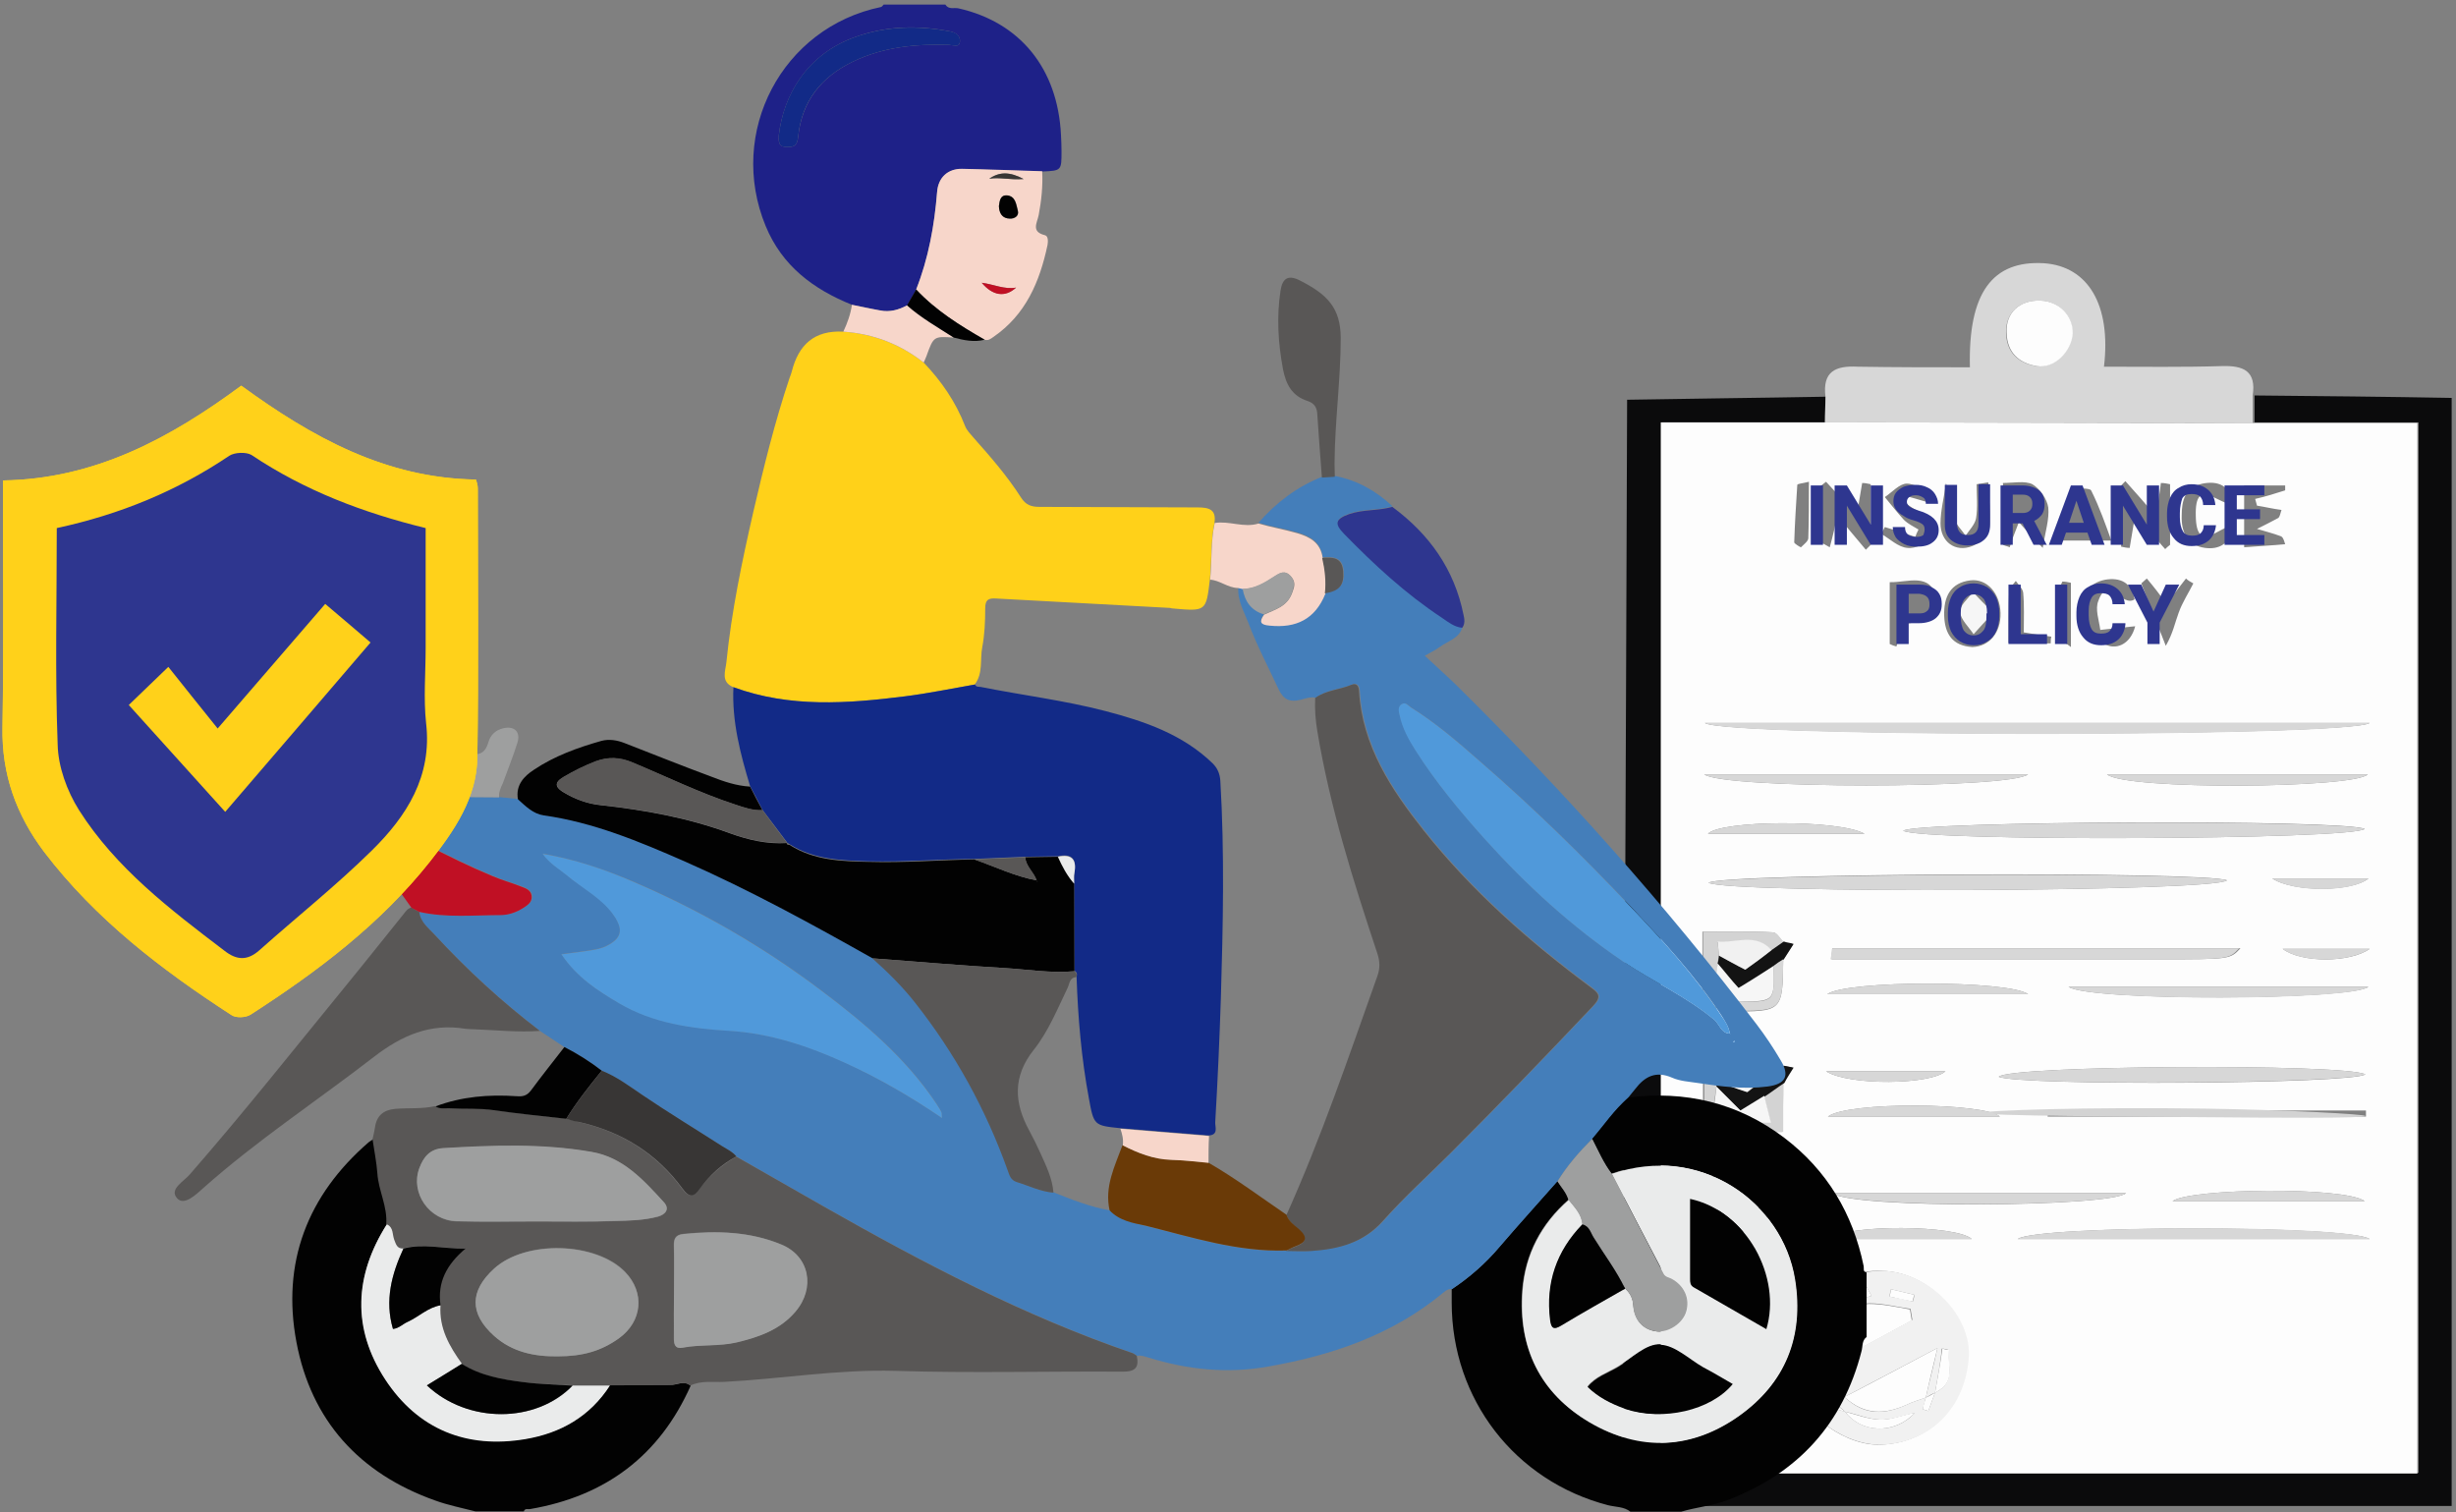 <svg width="320" height="197" viewBox="0 0 320 197" fill="none" xmlns="http://www.w3.org/2000/svg">
<rect x="0" y="0" width="320" height="197" fill="#808080" stroke="none"/>
<g clip-path="url(#clip0)">
<g clip-path="url(#clip1)">
<path d="M293.753 51.523V55.032H315.128V191.896H216.548V55.032H237.923C237.923 53.916 238.003 52.799 238.003 51.683C229.309 51.842 220.695 51.922 212.002 52.081C211.842 100.095 211.603 148.109 211.443 196.203C247.414 196.203 283.464 196.203 319.435 196.203C319.435 148.109 319.435 99.936 319.435 51.842C310.901 51.683 302.287 51.603 293.753 51.523Z" fill="#0B0B0C"/>
<path d="M237.763 55.033C237.763 53.916 237.843 52.799 237.843 51.683C237.444 48.413 239.119 47.615 242.07 47.775C246.856 47.854 251.801 47.854 256.666 47.854C256.426 38.124 259.617 33.897 266.316 34.296C272.059 34.694 275.09 39.719 274.133 47.775C279.237 47.775 284.421 47.854 289.526 47.695C292.317 47.615 293.992 48.333 293.513 51.523C293.513 52.72 293.513 53.836 293.513 55.112C275.01 55.033 256.347 55.033 237.763 55.033ZM265.838 39.161C263.126 39.081 261.292 40.756 261.371 43.388C261.451 45.94 262.967 47.296 265.279 47.695C267.592 48.014 269.826 45.781 269.985 43.468C270.145 41.155 268.231 39.241 265.838 39.161Z" fill="#D7D7D7"/>
<path d="M237.763 55.032C256.347 55.032 274.93 55.112 293.593 55.112C300.692 55.112 307.71 55.112 314.968 55.112C314.968 100.893 314.968 146.354 314.968 191.975C282.108 191.975 249.328 191.975 216.388 191.975C216.388 146.434 216.388 101.052 216.388 55.032C223.487 55.032 230.665 55.032 237.763 55.032ZM232.34 125.059C232.739 124.421 233.217 123.703 233.616 123.065C233.217 122.906 232.739 122.906 232.34 122.746C231.941 122.347 231.463 121.47 230.984 121.47C228.033 121.311 225.082 121.39 221.812 121.39C221.812 124.74 221.812 127.611 221.812 130.562C223.008 130.961 224.125 131.759 225.321 131.759C232.26 131.839 232.26 131.759 232.34 125.059ZM232.34 141.09C232.739 140.452 233.217 139.734 233.536 139.096C233.137 139.017 232.739 138.937 232.34 138.857C231.861 138.379 231.383 137.422 230.824 137.422C227.953 137.262 224.922 137.342 221.892 137.342C221.892 140.931 221.892 144.201 221.892 147.471C225.401 147.471 228.671 147.471 232.18 147.471C232.34 145.158 232.34 143.084 232.34 141.09ZM231.303 157.999C232.021 157.441 232.739 156.962 233.297 156.244C233.377 156.164 232.659 155.367 232.34 154.968C231.702 154.41 231.143 153.453 230.426 153.293C228.831 153.054 227.156 153.373 225.56 153.134C222.689 152.735 221.652 153.692 221.732 156.723C221.971 163.582 221.812 163.582 228.751 163.502C229.947 163.502 232.021 163.103 232.021 162.864C232.021 161.349 231.542 159.674 231.303 157.999ZM234.094 179.454C233.935 183.441 239.677 188.147 244.622 188.227C250.604 188.227 255.788 184.079 256.347 176.981C256.746 171.478 251.242 165.735 245.26 165.576C241.831 165.416 239.039 166.772 236.806 169.245C234.174 172.116 232.818 175.705 234.094 179.454ZM308.747 94.193C279.636 94.193 251.163 94.193 222.131 94.193C224.603 96.028 306.195 96.028 308.747 94.193ZM222.609 115.01C225.241 116.445 288.728 116.206 290.164 114.691C287.372 113.494 224.284 113.734 222.609 115.01ZM247.972 108.23C250.365 109.666 306.673 109.427 308.109 107.991C305.397 106.715 249.807 106.954 247.972 108.23ZM238.72 123.544C238.72 124.022 238.641 124.501 238.641 124.979C242.07 124.979 245.659 124.979 249.089 124.979C252.678 124.979 256.267 124.979 259.936 124.979C263.525 124.979 267.114 124.979 270.783 124.979C274.452 124.979 277.961 124.979 281.63 124.979C290.563 124.979 290.563 124.979 291.918 123.544C273.893 123.544 256.347 123.544 238.72 123.544ZM308.189 139.974C305.557 138.538 261.77 138.777 260.414 140.293C263.206 141.489 306.514 141.25 308.189 139.974ZM262.887 161.428C278.36 161.428 293.274 161.428 308.747 161.428C306.195 159.594 265.359 159.594 262.887 161.428ZM222.051 100.893C224.603 102.807 261.77 102.807 264.243 100.893C250.046 100.893 236.328 100.893 222.051 100.893ZM238.72 155.447C241.193 157.52 275.169 157.281 277.004 155.447C264.003 155.447 251.402 155.447 238.72 155.447ZM269.507 128.568C272.378 130.483 306.514 130.323 308.588 128.568C295.507 128.568 282.826 128.568 269.507 128.568ZM274.531 100.893C277.004 102.966 306.673 102.727 308.508 100.893C296.943 100.893 285.697 100.893 274.531 100.893ZM266.795 144.679C266.795 144.919 266.795 145.238 266.795 145.477C280.593 145.477 294.391 145.477 308.269 145.477C308.269 145.238 308.269 144.919 308.269 144.679C294.391 144.679 280.593 144.679 266.795 144.679ZM238.082 129.526C247.015 129.526 255.31 129.526 264.243 129.526C261.77 127.691 240.555 127.691 238.082 129.526ZM308.109 156.483C305.397 154.569 285.458 154.809 283.065 156.483C291.918 156.483 300.054 156.483 308.109 156.483ZM263.046 68.033C264.243 69.389 265.28 70.426 266.157 71.383C266.476 69.309 267.034 67.634 266.875 66.119C266.715 65.002 265.758 63.646 264.801 63.088C263.844 62.609 262.249 62.928 260.973 62.928C260.973 65.8 260.973 68.432 260.973 70.984C261.292 71.143 261.531 71.143 261.85 71.303C262.089 70.426 262.568 69.309 263.046 68.033ZM238.162 145.477C245.899 145.477 253.077 145.477 260.574 145.477C258.66 143.643 240.714 143.483 238.162 145.477ZM237.365 70.745C237.763 70.904 238.082 71.143 238.401 71.303C238.8 69.867 239.119 68.511 239.358 67.156C240.555 68.591 241.911 70.186 243.107 71.622C243.267 71.462 243.506 71.223 243.745 70.984C243.745 68.352 243.745 65.72 243.745 63.088C243.346 63.008 243.027 62.928 242.629 62.928C242.389 64.364 242.15 65.72 241.911 67.235C240.555 65.72 239.279 64.204 237.923 62.769C237.684 62.928 237.444 63.168 237.205 63.327C237.365 65.72 237.365 68.272 237.365 70.745ZM280.912 67.235C279.476 65.56 278.28 64.204 276.924 62.689C276.765 62.849 276.525 63.088 276.366 63.247C276.366 65.879 276.366 68.511 276.366 71.223C276.765 71.303 277.084 71.383 277.482 71.383C277.722 69.947 277.961 68.511 278.2 67.076C279.556 68.671 280.832 70.107 282.108 71.542C282.268 71.383 282.507 71.143 282.746 70.984C282.746 68.352 282.746 65.72 282.746 63.088C282.348 63.008 282.029 62.928 281.55 62.928C281.39 64.284 281.151 65.64 280.912 67.235ZM259.058 62.849C258.58 62.928 258.101 63.008 257.543 63.088C257.543 64.524 257.703 66.119 257.463 67.554C257.304 68.352 256.586 69.07 256.107 69.787C255.629 69.07 254.911 68.432 254.672 67.634C254.193 66.119 253.954 64.524 253.555 62.928C253.316 64.683 252.837 66.517 252.837 68.192C252.837 70.585 254.752 72.021 256.985 71.143C257.942 70.745 259.058 69.708 259.218 68.751C259.377 66.916 259.138 64.843 259.058 62.849ZM248.371 81.273C250.126 80.874 253.156 81.193 252.359 77.923C251.482 74.493 248.531 75.929 246.218 75.849C246.218 78.641 246.218 81.272 246.218 83.904C246.537 84.064 246.776 84.144 247.095 84.224C247.334 83.266 247.813 82.309 248.371 81.273ZM275.09 70.426C274.372 68.432 273.574 66.119 272.458 63.886C272.298 63.566 270.384 63.566 270.224 63.886C269.188 66.198 268.47 68.591 267.752 70.426C270.224 70.426 272.537 70.426 275.09 70.426ZM251.322 65.481C251.482 65.162 251.721 64.843 251.88 64.524C250.684 63.965 249.567 63.008 248.451 63.008C247.494 63.008 246.537 64.125 245.58 64.763C246.377 65.72 247.175 66.757 248.052 67.714C248.61 68.272 249.328 68.591 249.966 68.99C249.807 69.309 249.647 69.628 249.567 69.947C248.291 69.548 246.935 69.07 245.58 68.671C245.42 68.99 245.26 69.309 245.101 69.548C246.218 70.186 247.334 71.303 248.531 71.383C249.488 71.542 251.163 70.745 251.482 69.947C252.678 66.438 248.451 66.996 247.653 64.444C248.85 64.763 250.046 65.082 251.322 65.481ZM242.948 108.629C239.518 106.715 224.125 106.875 222.53 108.629C229.15 108.629 235.61 108.629 242.948 108.629ZM260.654 79.837C260.574 77.285 258.899 75.371 256.746 75.61C254.114 75.929 253.236 77.763 253.316 80.236C253.396 82.549 254.353 84.144 256.985 84.303C259.218 84.224 260.733 82.389 260.654 79.837ZM238.162 161.428C244.702 161.428 250.684 161.428 256.905 161.428C254.991 159.594 240.714 159.434 238.162 161.428ZM278.2 81.592C276.446 81.751 275.09 81.911 273.654 82.07C273.494 80.794 272.936 79.358 273.415 78.242C274.611 74.892 276.525 79.199 278.12 78.082C277.722 75.849 276.206 75.211 274.292 75.53C272.139 75.929 271.022 77.683 271.421 79.598C271.74 81.113 272.697 83.107 274.053 83.825C275.568 84.782 277.562 84.064 278.2 81.592ZM291.121 68.432C289.286 68.432 286.176 72.34 286.096 67.235C285.937 61.732 289.286 66.119 291.121 65.64C290.483 63.247 289.047 62.609 286.973 63.008C284.66 63.487 284.262 65.241 284.262 67.156C284.182 69.309 284.98 71.064 287.292 71.383C289.127 71.622 290.563 70.904 291.121 68.432ZM297.741 63.886C297.741 63.726 297.741 63.487 297.741 63.247C295.986 63.247 294.311 63.247 292.397 63.247C292.397 65.8 292.397 68.432 292.397 71.303C294.311 71.143 296.066 71.064 297.741 70.904C297.501 70.027 297.342 69.947 297.182 69.867C296.146 69.469 295.109 69.229 294.072 68.91C295.029 68.432 295.986 67.953 296.863 67.475C297.023 67.315 297.103 66.996 297.262 66.438C296.066 66.278 295.109 66.039 294.072 65.879C293.992 65.56 293.912 65.321 293.833 65.002C295.268 64.683 296.465 64.284 297.741 63.886ZM237.923 139.575C240.954 141.489 251.561 141.33 253.475 139.575C248.371 139.575 243.506 139.575 237.923 139.575ZM279.716 75.371C279.476 75.61 279.237 75.769 278.998 76.009C280.035 78.72 281.151 81.432 282.188 84.144C283.145 82.469 283.384 81.113 283.863 79.837C284.341 78.481 285.139 77.285 285.777 76.009C285.458 75.849 285.059 75.61 284.82 75.371C283.863 76.567 283.065 77.683 282.268 78.641C281.39 77.444 280.593 76.407 279.716 75.371ZM267.194 83.825C267.194 83.506 267.194 83.266 267.273 82.947C266.157 82.788 265.04 82.628 263.684 82.389C263.684 80.635 263.764 78.88 263.605 77.205C263.525 76.647 262.967 76.168 262.648 75.69C262.329 76.088 261.85 76.567 261.77 77.045C261.69 79.279 261.69 81.512 261.69 83.745C263.924 83.825 265.519 83.825 267.194 83.825ZM296.066 114.451C298.857 116.286 306.514 116.206 308.588 114.451C304.281 114.451 300.532 114.451 296.066 114.451ZM235.69 62.769C234.733 63.008 234.254 63.008 234.174 63.168C234.015 65.72 233.855 68.113 233.775 70.665C233.775 70.824 234.573 71.303 234.653 71.303C235.052 70.904 235.61 70.505 235.61 70.107C235.69 67.714 235.69 65.401 235.69 62.769ZM308.747 123.624C304.759 123.624 301.33 123.624 297.422 123.624C299.814 125.458 306.195 125.458 308.747 123.624ZM269.826 75.929C269.427 75.849 269.108 75.769 268.709 75.769C267.592 78.002 268.39 80.714 268.31 83.107C268.31 83.426 269.188 83.745 269.826 84.303C269.826 81.033 269.826 78.481 269.826 75.929Z" fill="#FDFDFD"/>
<path d="M265.838 39.161C268.31 39.241 270.145 41.155 270.065 43.468C269.905 45.781 267.672 48.094 265.359 47.695C263.046 47.296 261.531 45.94 261.451 43.388C261.292 40.756 263.126 39.081 265.838 39.161Z" fill="#FDFDFD"/>
<path d="M234.095 179.454C232.818 175.705 234.254 172.196 236.966 169.245C239.119 166.852 241.99 165.496 245.42 165.576C251.322 165.735 256.985 171.478 256.506 176.981C255.948 184.079 250.764 188.227 244.782 188.227C239.678 188.147 233.935 183.441 234.095 179.454ZM240.395 169.803C241.592 169.484 242.708 169.165 243.825 168.846C243.665 168.447 243.426 168.128 243.267 167.729C242.309 168.367 241.352 169.165 240.395 169.803C239.917 169.962 239.358 170.122 238.88 170.202C239.199 170.441 239.518 170.68 239.837 170.999C239.119 173.073 238.561 175.147 237.843 177.3C238.082 177.46 238.322 177.619 238.561 177.699C242.07 175.785 245.659 173.871 249.169 171.956C249.089 171.478 249.009 170.999 248.929 170.521C247.175 170.282 245.34 169.803 243.586 169.803C242.389 169.803 241.033 170.441 239.837 170.92C239.917 170.601 240.236 170.202 240.395 169.803ZM252.12 181.447C254.991 180.012 253.635 177.779 253.874 175.864C253.555 175.785 253.316 175.705 252.997 175.705C252.837 177.619 252.439 179.533 252.12 181.447C251.721 181.607 251.322 181.846 250.923 182.086C251.322 180.171 251.88 178.257 252.439 175.625C247.892 178.018 244.144 180.012 240.316 182.006C243.027 184.558 245.659 184.239 248.371 183.043C249.169 182.644 250.046 182.405 250.923 182.086C250.764 182.564 250.684 183.043 250.524 183.601C250.764 183.681 251.003 183.76 251.242 183.84C251.561 183.043 251.801 182.245 252.12 181.447ZM240.395 183.92C239.997 183.521 239.518 183.202 239.119 182.803C238.96 183.043 238.88 183.202 238.72 183.441C239.279 183.601 239.837 183.76 240.395 183.92C242.469 186.711 246.856 186.951 249.488 184.079C247.733 184.478 246.297 185.037 244.862 184.957C243.346 184.877 241.911 184.239 240.395 183.92ZM246.377 167.969C246.297 168.288 246.218 168.607 246.218 168.926C247.175 169.085 248.212 169.324 249.248 169.564C249.328 169.245 249.408 169.005 249.408 168.686C248.451 168.447 247.334 168.208 246.377 167.969ZM237.763 172.834C237.604 172.674 237.365 172.594 237.125 172.435C236.886 172.834 236.487 173.153 236.407 173.631C236.248 174.03 236.407 174.588 236.407 175.067C236.567 175.067 236.806 175.147 236.966 175.147C237.205 174.349 237.524 173.552 237.763 172.834Z" fill="#F1F1F1"/>
<path d="M308.747 94.193C306.275 96.107 224.603 96.107 222.131 94.193C251.163 94.193 279.636 94.193 308.747 94.193Z" fill="#D7D7D7"/>
<path d="M222.609 115.01C224.284 113.814 287.372 113.574 290.164 114.691C288.728 116.206 225.162 116.446 222.609 115.01Z" fill="#D7D7D7"/>
<path d="M247.972 108.231C249.727 106.954 305.317 106.795 308.109 107.991C306.673 109.427 250.365 109.666 247.972 108.231Z" fill="#D7D7D7"/>
<path d="M238.72 123.544C256.347 123.544 273.893 123.544 291.759 123.544C290.403 124.98 290.403 124.98 281.47 124.98C277.881 124.98 274.292 124.98 270.623 124.98C266.954 124.98 263.445 124.98 259.776 124.98C256.187 124.98 252.598 124.98 248.929 124.98C245.5 124.98 241.911 124.98 238.481 124.98C238.641 124.501 238.641 124.022 238.72 123.544Z" fill="#D7D7D7"/>
<path d="M308.189 139.974C306.514 141.17 263.126 141.489 260.414 140.293C261.85 138.777 305.637 138.538 308.189 139.974Z" fill="#D7D7D7"/>
<path d="M262.887 161.428C265.359 159.594 306.275 159.514 308.747 161.428C293.274 161.428 278.28 161.428 262.887 161.428Z" fill="#D7D7D7"/>
<path d="M222.051 100.893C236.328 100.893 249.966 100.893 264.243 100.893C261.77 102.807 224.603 102.807 222.051 100.893Z" fill="#D7D7D7"/>
<path d="M238.72 155.447C251.402 155.447 264.003 155.447 277.004 155.447C275.169 157.281 241.193 157.441 238.72 155.447Z" fill="#D7D7D7"/>
<path d="M269.507 128.569C282.826 128.569 295.587 128.569 308.588 128.569C306.434 130.403 272.378 130.483 269.507 128.569Z" fill="#D7D7D7"/>
<path d="M274.531 100.893C285.697 100.893 296.943 100.893 308.508 100.893C306.673 102.727 277.004 102.967 274.531 100.893Z" fill="#D7D7D7"/>
<path d="M287.452 145.557C296.385 145.637 308.189 145.716 308.189 145.397C308.189 145.158 297.82 144.6 287.452 144.44C272.218 144.201 258.181 144.679 258.181 144.998C258.181 145.397 278.36 145.477 287.452 145.557Z" fill="#D3D3D3"/>
<path d="M231.303 157.999C231.622 159.674 232.021 161.349 232.021 163.024C232.021 163.263 229.867 163.662 228.751 163.662C221.812 163.742 222.051 163.742 221.732 156.882C221.573 153.852 222.689 152.895 225.56 153.293C227.156 153.453 228.831 153.134 230.426 153.453C231.143 153.612 231.622 154.569 232.34 155.128C231.941 155.367 231.542 155.606 231.143 155.846C228.831 155.686 226.518 155.447 224.205 155.287C224.045 155.287 223.886 156.484 223.726 157.042C223.646 157.201 223.646 157.441 223.567 157.68C223.407 159.116 223.168 160.711 222.928 162.146C229.947 163.343 230.505 163.103 230.346 158.637C230.745 158.398 230.984 158.238 231.303 157.999Z" fill="#D3D3D3"/>
<path d="M232.34 141.09C232.34 143.084 232.34 145.158 232.34 147.471C228.831 147.471 225.481 147.471 222.051 147.471C222.051 144.201 222.051 140.931 222.051 137.342C225.082 137.342 227.953 137.262 230.984 137.421C231.462 137.421 231.941 138.379 232.499 138.857C232.18 139.017 231.941 139.096 231.622 139.256C229.309 139.017 227.076 138.618 224.843 138.618C223.407 138.618 222.53 139.415 223.726 140.931C223.726 141.09 223.726 141.33 223.646 141.569C223.407 143.004 223.248 144.6 222.928 146.195C225.72 146.195 227.873 146.195 230.665 146.195C230.346 144.839 230.027 143.722 229.788 142.685C230.665 142.207 231.542 141.649 232.34 141.09Z" fill="#D3D3D3"/>
<path d="M238.082 129.526C240.555 127.691 261.77 127.691 264.243 129.526C255.31 129.526 247.015 129.526 238.082 129.526Z" fill="#D7D7D7"/>
<path d="M308.109 156.483C299.974 156.483 291.839 156.483 283.065 156.483C285.458 154.808 305.397 154.569 308.109 156.483Z" fill="#D7D7D7"/>
<path d="M238.162 145.477C240.635 143.483 258.66 143.643 260.574 145.477C253.156 145.477 245.978 145.477 238.162 145.477Z" fill="#D7D7D7"/>
<path d="M242.947 108.629C235.61 108.629 229.15 108.629 222.53 108.629C224.125 106.874 239.598 106.715 242.947 108.629Z" fill="#D7D7D7"/>
<path d="M238.162 161.428C240.714 159.435 254.991 159.594 256.905 161.428C250.684 161.428 244.702 161.428 238.162 161.428Z" fill="#D7D7D7"/>
<path d="M237.923 139.575C243.506 139.575 248.371 139.575 253.475 139.575C251.561 141.33 240.954 141.489 237.923 139.575Z" fill="#D7D7D7"/>
<path d="M221.892 130.562C221.892 127.611 221.892 124.66 221.892 121.39C225.162 121.39 228.113 121.311 231.064 121.47C231.542 121.47 232.021 122.347 232.42 122.746C231.861 123.145 231.383 123.464 230.824 123.863C228.751 121.55 226.198 122.985 223.806 122.746C223.886 123.384 223.886 123.943 223.965 124.581C223.886 124.979 223.806 125.219 223.806 125.617C223.646 127.292 223.407 128.887 223.168 130.562C222.689 130.562 222.29 130.562 221.892 130.562Z" fill="#D3D3D3"/>
<path d="M223.646 141.569C223.646 141.409 223.646 141.17 223.726 140.931C224.922 141.33 226.119 141.728 227.714 142.287C228.751 141.489 230.186 140.373 231.622 139.256C231.941 139.096 232.18 139.017 232.499 138.857C232.898 138.937 233.297 139.017 233.696 139.096C233.297 139.734 232.818 140.452 232.499 141.09C231.622 141.649 230.825 142.287 229.947 142.845C228.99 143.483 227.873 144.041 226.837 144.759C225.72 143.643 224.683 142.606 223.646 141.569Z" fill="#131313"/>
<path d="M296.066 114.451C300.612 114.451 304.36 114.451 308.588 114.451C306.434 116.286 298.777 116.286 296.066 114.451Z" fill="#D7D7D7"/>
<path d="M230.824 123.783C231.383 123.384 231.861 123.065 232.42 122.667C232.818 122.826 233.297 122.826 233.696 122.986C233.297 123.624 232.818 124.341 232.42 124.979C232.021 125.298 231.542 125.618 231.143 125.857C229.708 126.734 228.272 127.611 226.518 128.728C225.56 127.691 224.763 126.575 223.806 125.538C223.886 125.139 223.965 124.9 223.965 124.501C225.082 125.059 226.119 125.697 227.395 126.335C228.432 125.618 229.548 124.74 230.824 123.783Z" fill="#131313"/>
<path d="M223.646 157.52C223.726 157.361 223.726 157.122 223.806 156.882C225.002 157.281 226.119 157.76 227.714 158.318C228.591 157.68 229.867 156.643 231.223 155.606C231.622 155.367 232.021 155.128 232.42 154.888C232.739 155.287 233.377 156.085 233.377 156.165C232.818 156.803 232.101 157.361 231.383 157.919C231.064 158.079 230.824 158.318 230.505 158.477C229.309 159.195 227.953 159.913 226.677 160.711C225.561 159.594 224.603 158.557 223.646 157.52Z" fill="#131313"/>
<path d="M231.064 125.857C231.462 125.538 231.941 125.219 232.34 124.979C232.26 131.759 232.26 131.759 225.401 131.679C224.205 131.679 223.088 130.961 221.892 130.483C222.29 130.483 222.769 130.483 223.088 130.483C224.205 130.483 225.321 130.483 226.438 130.483C231.223 130.562 231.223 130.562 231.064 125.857Z" fill="#D7D7D7"/>
<path d="M308.747 123.624C306.115 125.458 299.735 125.458 297.422 123.624C301.409 123.624 304.839 123.624 308.747 123.624Z" fill="#D7D7D7"/>
<path d="M239.757 170.999C240.954 170.601 242.309 169.963 243.506 169.883C245.26 169.883 247.095 170.282 248.85 170.601C248.929 171.079 249.009 171.558 249.089 172.036C245.579 173.95 241.99 175.865 238.481 177.779C238.242 177.619 238.003 177.46 237.763 177.38C238.481 175.227 239.119 173.073 239.757 170.999Z" fill="#FDFDFD"/>
<path d="M250.923 182.086C250.046 182.405 249.169 182.644 248.371 183.043C245.659 184.239 243.027 184.478 240.316 182.006C244.224 180.012 247.892 178.018 252.439 175.625C251.801 178.257 251.322 180.171 250.923 182.086Z" fill="#FDFDFD"/>
<path d="M240.395 183.92C241.911 184.319 243.346 184.877 244.862 184.957C246.297 185.037 247.733 184.398 249.488 184.079C246.776 186.951 242.469 186.711 240.395 183.92Z" fill="#FDFDFD"/>
<path d="M252.12 181.448C252.439 179.533 252.837 177.619 253.077 175.705C253.396 175.785 253.635 175.865 253.954 175.865C253.635 177.779 255.071 180.012 252.12 181.448Z" fill="#FDFDFD"/>
<path d="M240.395 169.803C241.352 169.165 242.309 168.367 243.267 167.729C243.426 168.128 243.665 168.447 243.825 168.846C242.708 169.165 241.592 169.484 240.395 169.803Z" fill="#FDFDFD"/>
<path d="M246.377 167.969C247.334 168.208 248.451 168.447 249.408 168.686C249.328 169.005 249.248 169.245 249.248 169.564C248.291 169.404 247.254 169.165 246.218 168.926C246.297 168.607 246.297 168.367 246.377 167.969Z" fill="#FDFDFD"/>
<path d="M237.763 172.834C237.444 173.552 237.205 174.349 236.886 175.067C236.727 175.067 236.487 174.987 236.328 174.987C236.328 174.509 236.168 174.03 236.328 173.552C236.487 173.153 236.806 172.834 237.046 172.355C237.365 172.594 237.524 172.674 237.763 172.834Z" fill="#FDFDFD"/>
<path d="M250.923 182.086C251.322 181.926 251.721 181.687 252.12 181.448C251.801 182.245 251.561 183.043 251.242 183.84C251.003 183.76 250.764 183.681 250.524 183.601C250.604 183.043 250.764 182.564 250.923 182.086Z" fill="#FDFDFD"/>
<path d="M239.757 170.999C239.438 170.76 239.119 170.521 238.8 170.202C239.279 170.042 239.837 169.883 240.316 169.803C240.236 170.202 239.917 170.601 239.757 170.999Z" fill="#FDFDFD"/>
<path d="M240.395 183.92C239.837 183.76 239.279 183.601 238.72 183.521C238.88 183.282 238.96 183.122 239.119 182.883C239.518 183.202 239.917 183.521 240.395 183.92Z" fill="#FDFDFD"/>
<path d="M223.646 157.52C224.603 158.557 225.56 159.514 226.677 160.79C227.953 160.072 229.229 159.275 230.505 158.557C230.665 162.944 230.107 163.183 223.088 162.066C223.248 160.551 223.487 159.036 223.646 157.52Z" fill="#F6F6F6"/>
<path d="M231.223 155.686C229.867 156.723 228.511 157.76 227.714 158.398C226.119 157.76 225.002 157.361 223.806 156.962C223.965 156.324 224.205 155.208 224.284 155.208C226.518 155.287 228.91 155.527 231.223 155.686Z" fill="#F6F6F6"/>
<path d="M223.646 141.569C224.603 142.526 225.64 143.563 226.757 144.679C227.794 144.041 228.831 143.403 229.867 142.765C230.107 143.802 230.426 144.919 230.745 146.275C227.953 146.275 225.8 146.275 223.008 146.275C223.248 144.6 223.487 143.084 223.646 141.569Z" fill="#F6F6F6"/>
<path d="M231.542 139.256C230.107 140.373 228.671 141.489 227.634 142.287C226.119 141.808 224.922 141.33 223.646 140.931C222.45 139.415 223.327 138.618 224.763 138.618C227.076 138.618 229.309 139.096 231.542 139.256Z" fill="#F6F6F6"/>
<path d="M259.697 79.837C258.58 81.033 257.862 81.831 257.144 82.629C256.506 81.671 255.469 80.714 255.39 79.757C255.31 78.88 256.427 78.003 257.065 77.125C257.782 77.923 258.58 78.72 259.697 79.837Z" fill="#F6F6F6"/>
<path d="M231.064 125.857C231.223 130.483 231.223 130.483 226.518 130.483C225.401 130.483 224.284 130.483 223.168 130.483C223.327 128.808 223.567 127.213 223.806 125.538C224.683 126.575 225.56 127.691 226.518 128.728C228.272 127.691 229.628 126.814 231.064 125.857Z" fill="#F6F6F6"/>
<path d="M230.824 123.783C229.628 124.74 228.432 125.618 227.395 126.335C226.119 125.697 225.002 125.059 223.965 124.501C223.886 123.863 223.886 123.305 223.806 122.667C226.119 122.906 228.751 121.47 230.824 123.783Z" fill="#F1F1F1"/>
<path d="M237.524 70.984H235.929V63.248H237.524V70.984Z" fill="#2E368F"/>
<path d="M245.34 70.984H243.745L240.635 65.879V70.984H239.039V63.248H240.635L243.745 68.352V63.248H245.34V70.984Z" fill="#2E368F"/>
<path d="M250.764 68.99C250.764 68.671 250.684 68.432 250.445 68.272C250.205 68.113 249.886 67.953 249.328 67.794C248.77 67.634 248.371 67.475 248.052 67.235C247.175 66.757 246.696 66.119 246.696 65.321C246.696 64.922 246.776 64.524 247.015 64.205C247.254 63.886 247.573 63.646 248.052 63.407C248.531 63.248 249.009 63.168 249.567 63.168C250.126 63.168 250.604 63.248 251.083 63.487C251.482 63.646 251.88 63.965 252.12 64.364C252.359 64.763 252.518 65.162 252.518 65.64H250.923C250.923 65.321 250.843 65.002 250.604 64.843C250.365 64.683 250.046 64.524 249.647 64.524C249.248 64.524 248.929 64.603 248.77 64.763C248.531 64.922 248.451 65.162 248.451 65.401C248.451 65.64 248.61 65.879 248.85 66.039C249.089 66.198 249.488 66.358 249.966 66.517C250.843 66.757 251.561 67.156 251.96 67.554C252.359 67.953 252.598 68.432 252.598 69.07C252.598 69.708 252.359 70.266 251.801 70.665C251.322 71.064 250.604 71.223 249.727 71.223C249.169 71.223 248.61 71.143 248.132 70.904C247.653 70.665 247.254 70.346 247.015 70.027C246.776 69.628 246.616 69.229 246.616 68.671H248.211C248.211 69.548 248.69 69.947 249.727 69.947C250.126 69.947 250.365 69.867 250.604 69.708C250.684 69.469 250.764 69.229 250.764 68.99Z" fill="#2E368F"/>
<path d="M259.298 63.247V68.352C259.298 69.229 259.059 69.867 258.5 70.346C257.942 70.824 257.224 71.064 256.347 71.064C255.469 71.064 254.752 70.824 254.193 70.346C253.635 69.867 253.396 69.229 253.396 68.352V63.168H254.991V68.272C254.991 68.751 255.15 69.149 255.39 69.389C255.629 69.628 255.948 69.708 256.427 69.708C257.304 69.708 257.782 69.229 257.782 68.272V63.088H259.298V63.247Z" fill="#2E368F"/>
<path d="M263.525 68.192H262.249V70.984H260.654V63.248H263.525C264.402 63.248 265.12 63.487 265.678 63.886C266.157 64.284 266.396 64.843 266.396 65.64C266.396 66.199 266.316 66.597 266.077 66.996C265.838 67.315 265.519 67.634 265.04 67.874L266.715 71.064V70.984H264.96L263.525 68.192ZM262.249 66.837H263.525C263.924 66.837 264.243 66.757 264.482 66.518C264.721 66.278 264.801 66.039 264.801 65.64C264.801 65.242 264.721 65.002 264.482 64.763C264.243 64.524 263.924 64.444 263.525 64.444H262.249V66.837Z" fill="#2E368F"/>
<path d="M271.979 69.389H269.188L268.629 70.984H266.954L269.826 63.248H271.341L274.212 70.984H272.537L271.979 69.389ZM269.586 68.113H271.501L270.544 65.242L269.586 68.113Z" fill="#2E368F"/>
<path d="M281.311 70.984H279.716L276.605 65.879V70.984H275.01V63.248H276.605L279.716 68.352V63.248H281.311V70.984Z" fill="#2E368F"/>
<path d="M288.728 68.432C288.648 69.229 288.329 69.947 287.771 70.425C287.213 70.904 286.495 71.143 285.538 71.143C284.581 71.143 283.783 70.824 283.225 70.106C282.667 69.469 282.348 68.511 282.348 67.315V66.837C282.348 66.119 282.507 65.401 282.746 64.843C282.986 64.284 283.384 63.806 283.863 63.566C284.341 63.247 284.9 63.088 285.538 63.088C286.415 63.088 287.133 63.327 287.691 63.806C288.25 64.284 288.569 64.922 288.648 65.8H287.053C287.053 65.321 286.894 64.922 286.654 64.683C286.415 64.444 286.016 64.364 285.538 64.364C284.98 64.364 284.581 64.523 284.341 64.922C284.182 65.401 284.022 66.039 284.022 66.837V67.395C284.022 68.192 284.182 68.83 284.421 69.229C284.66 69.628 285.059 69.787 285.618 69.787C286.096 69.787 286.495 69.708 286.734 69.469C286.973 69.229 287.133 68.91 287.133 68.432H288.728Z" fill="#2E368F"/>
<path d="M294.471 67.634H291.44V69.708H295.029V70.984H289.845V63.248H295.029V64.524H291.44V66.358H294.471V67.634Z" fill="#2E368F"/>
<path d="M248.69 81.193V83.905H247.095V76.168H250.126C250.684 76.168 251.242 76.248 251.641 76.487C252.12 76.727 252.439 76.966 252.678 77.365C252.917 77.763 252.997 78.162 252.997 78.72C252.997 79.518 252.758 80.076 252.199 80.555C251.721 80.954 250.923 81.193 250.046 81.193H248.69ZM248.69 79.917H250.126C250.524 79.917 250.843 79.837 251.083 79.598C251.322 79.438 251.402 79.119 251.402 78.72C251.402 78.322 251.322 78.003 251.083 77.763C250.843 77.524 250.524 77.444 250.126 77.365H248.69V79.917Z" fill="#2E368F"/>
<path d="M260.494 80.236C260.494 81.033 260.335 81.671 260.095 82.23C259.856 82.788 259.457 83.266 258.899 83.585C258.42 83.904 257.862 84.064 257.144 84.064C256.506 84.064 255.948 83.904 255.39 83.585C254.911 83.266 254.512 82.868 254.193 82.23C253.954 81.671 253.794 81.033 253.794 80.236V79.837C253.794 79.039 253.954 78.401 254.193 77.843C254.432 77.285 254.831 76.806 255.39 76.487C255.868 76.168 256.506 76.008 257.144 76.008C257.782 76.008 258.341 76.168 258.899 76.487C259.377 76.806 259.776 77.205 260.095 77.843C260.335 78.401 260.494 79.119 260.494 79.837V80.236ZM258.899 79.917C258.899 79.119 258.739 78.481 258.5 78.082C258.181 77.683 257.782 77.444 257.224 77.444C256.666 77.444 256.267 77.683 255.948 78.082C255.629 78.481 255.469 79.119 255.469 79.917V80.315C255.469 81.113 255.629 81.751 255.868 82.15C256.187 82.549 256.586 82.788 257.144 82.788C257.703 82.788 258.101 82.549 258.42 82.15C258.739 81.751 258.819 81.113 258.819 80.315V79.917H258.899Z" fill="#2E368F"/>
<path d="M263.286 82.629H266.715V83.905H261.69V76.168H263.286V82.629Z" fill="#2E368F"/>
<path d="M269.347 83.905H267.752V76.168H269.347V83.905Z" fill="#2E368F"/>
<path d="M276.924 81.352C276.844 82.15 276.525 82.868 275.967 83.346C275.409 83.825 274.691 84.064 273.734 84.064C272.777 84.064 271.979 83.745 271.421 83.027C270.862 82.389 270.543 81.432 270.543 80.236V79.757C270.543 79.039 270.703 78.322 270.942 77.763C271.182 77.205 271.58 76.726 272.059 76.487C272.537 76.168 273.096 76.008 273.734 76.008C274.611 76.008 275.329 76.248 275.887 76.726C276.445 77.205 276.765 77.843 276.844 78.72H275.249C275.249 78.242 275.09 77.843 274.85 77.604C274.611 77.364 274.212 77.285 273.734 77.285C273.175 77.285 272.777 77.444 272.537 77.843C272.298 78.242 272.139 78.8 272.139 79.598V80.156C272.139 80.954 272.298 81.591 272.537 81.99C272.777 82.389 273.175 82.549 273.734 82.549C274.212 82.549 274.611 82.469 274.85 82.23C275.09 81.99 275.249 81.671 275.249 81.193H276.924V81.352Z" fill="#2E368F"/>
<path d="M280.593 79.677L282.188 76.168H283.943L281.39 81.113V83.905H279.795V81.113L277.243 76.168H278.998L280.593 79.677Z" fill="#2E368F"/>
</g>
<path d="M212.43 196.949C211.59 196.284 210.505 196.354 209.524 196.109C197.375 192.957 189.147 182.279 189.147 169.709C189.147 169.114 189.147 168.554 189.147 167.959C191.458 166.418 193.559 164.598 195.344 162.462C197.83 159.556 200.386 156.72 202.907 153.884C203.397 154.689 204.062 155.354 204.343 156.3C200.771 159.451 198.706 163.372 198.32 168.099C197.76 175.591 200.666 181.508 207.073 185.29C213.586 189.106 220.308 188.826 226.47 184.485C232.597 180.178 235.013 174.086 233.823 166.663C232.212 156.545 221.498 148.947 209.944 152.903C208.859 151.503 208.194 149.892 207.389 148.352C208.929 146.531 210.26 144.571 212.08 142.995C219.573 142.05 226.435 143.66 232.492 148.247C238.059 152.483 241.42 158.12 242.821 164.948C242.891 165.263 242.681 165.683 243.206 165.788C243.206 168.589 243.206 171.39 243.206 174.191C242.576 174.646 242.716 175.416 242.541 176.047C240.125 185.5 234.278 191.907 225.175 195.408C223.179 196.179 221.078 196.354 219.048 196.949C216.877 196.949 214.671 196.949 212.43 196.949Z" fill="#020202"/>
<path d="M111 39.709C105.958 37.678 101.897 34.632 99.761 29.45C94.719 17.231 101.897 3.576 114.781 0.915C114.921 0.88 115.026 0.705 115.131 0.6C117.827 0.6 120.488 0.6 123.184 0.6C123.604 1.301 124.34 0.95 124.9 1.091C132.918 2.911 137.819 8.933 138.239 17.581C138.274 18.282 138.309 18.982 138.309 19.682C138.309 22.238 138.309 22.238 135.789 22.343C132.322 22.238 128.821 22.133 125.355 22.028C123.499 21.993 122.239 23.148 122.099 25.039C121.749 29.38 121.013 33.652 119.368 37.748C118.983 38.449 118.563 39.114 118.177 39.814C117.092 40.374 115.937 40.689 114.711 40.479C113.486 40.199 112.225 39.954 111 39.709ZM101.477 17.581C101.477 18.317 101.302 19.122 102.527 19.157C103.577 19.192 103.892 18.842 103.997 17.791C104.488 13.17 107.009 10.019 111.14 8.023C115.131 6.097 119.368 5.712 123.709 5.852C124.2 5.852 125.04 6.272 125.075 5.362C125.11 4.732 124.62 4.277 123.849 4.102C119.613 3.261 115.446 3.366 111.385 4.837C105.153 7.078 102.107 12.364 101.477 17.581Z" fill="#1E2188"/>
<path d="M89.993 180.528C85.931 189.666 78.894 194.918 69.125 196.599C68.81 196.669 68.39 196.459 68.25 196.914C66.149 196.914 64.049 196.914 61.948 196.914C60.197 196.459 58.377 196.109 56.661 195.478C46.823 191.977 40.555 185.08 38.63 174.891C36.669 164.527 40.03 155.739 48.048 148.807C48.223 148.667 48.433 148.562 48.643 148.422C48.853 149.892 49.168 151.363 49.273 152.868C49.449 155.109 50.604 157.175 50.429 159.486C46.192 166.173 45.877 173.035 50.219 179.653C54.49 186.165 60.792 188.721 68.495 187.425C73.047 186.655 76.898 184.484 79.489 180.458C82.115 180.458 84.741 180.423 87.367 180.423C88.172 180.493 89.117 179.793 89.993 180.528Z" fill="#020202"/>
<path d="M212.15 142.995C210.33 144.571 208.999 146.566 207.459 148.352C205.778 150.067 204.203 151.853 202.942 153.884C200.421 156.755 197.865 159.556 195.379 162.462C193.559 164.598 191.493 166.418 189.182 167.959C188.762 167.889 188.412 168.099 188.097 168.379C181.445 173.911 173.602 176.572 165.234 178.042C159.947 178.988 154.8 178.462 149.688 176.887C149.198 176.747 148.708 176.537 148.148 176.642C147.973 176.537 147.798 176.362 147.588 176.292C133.443 171.425 120.278 164.528 107.324 157.175C103.542 155.039 99.761 152.868 95.98 150.698C95.454 150.032 94.684 149.717 94.019 149.297C90.588 147.091 87.122 144.991 83.76 142.715C82.045 141.56 80.364 140.299 78.439 139.529C76.933 138.338 75.287 137.323 73.572 136.448C72.487 135.747 71.436 135.012 70.351 134.312C65.414 130.531 60.862 126.329 56.626 121.778C55.821 120.902 54.735 120.167 54.63 118.802C58.202 119.607 61.808 119.222 65.414 119.187C66.429 119.187 67.34 118.837 68.215 118.276C68.81 117.891 69.441 117.506 69.335 116.666C69.23 115.931 68.565 115.685 67.97 115.475C66.71 114.985 65.449 114.635 64.224 114.11C58.272 111.624 52.67 108.403 46.893 105.567C47.033 104.377 48.223 104.797 48.818 104.271C54.21 103.641 59.637 103.851 65.064 103.851C65.869 103.921 66.71 104.026 67.515 104.096C68.495 105.007 69.475 105.987 70.876 106.197C77.353 107.107 83.305 109.593 89.222 112.184C97.66 115.896 105.713 120.307 113.731 124.824C115.727 126.609 117.617 128.5 119.263 130.601C124.515 137.218 128.541 144.536 131.342 152.483C131.552 153.079 131.727 153.709 132.462 153.954C134.073 154.479 135.579 155.249 137.294 155.354C139.675 156.3 142.056 157.245 144.612 157.7C145.907 159.031 147.658 159.311 149.338 159.731C155.36 161.236 161.313 163.162 167.65 162.952C168.77 162.952 169.856 163.057 170.976 162.952C174.512 162.672 177.733 161.902 180.289 159.031C183.055 155.915 186.206 153.079 189.182 150.102C195.449 143.835 201.577 137.463 207.669 131.021C208.859 129.76 208.299 129.34 207.319 128.57C199.301 122.618 191.843 116.036 185.611 108.193C181.34 102.836 177.593 97.164 177.173 89.987C177.138 89.321 176.823 88.936 176.193 89.181C174.652 89.811 172.867 89.846 171.466 90.897C170.766 90.757 170.101 91.002 169.435 91.177C168.105 91.492 167.265 91.212 166.599 89.811C165.269 86.94 163.763 84.104 162.643 81.128C162.083 79.658 161.207 78.222 161.348 76.507C161.558 76.542 161.768 76.612 161.978 76.647C162.223 78.292 163.098 79.448 164.709 79.973C164.043 80.918 164.184 81.268 165.444 81.409C168.91 81.759 171.396 80.568 172.692 77.242C174.582 76.892 175.212 76.157 175.072 74.371C174.932 72.55 173.672 72.515 172.341 72.62C172.096 70.66 170.801 69.889 169.015 69.364C167.335 68.874 165.654 68.629 163.973 68.104C166.284 65.478 168.98 63.412 172.271 62.117C172.832 62.082 173.392 62.047 173.952 62.012C176.858 62.572 179.309 63.972 181.445 65.968C179.589 66.493 177.628 66.283 175.808 66.913C174.057 67.544 173.847 68.104 175.142 69.469C179.064 73.496 183.195 77.312 187.922 80.428C188.727 80.953 189.497 81.619 190.548 81.724C190.093 83.194 188.657 83.509 187.607 84.279C187.047 84.7 186.416 84.98 185.646 85.435C187.047 86.765 188.447 87.991 189.742 89.251C203.782 103.116 216.912 117.786 228.886 133.472C230.007 134.942 231.057 136.518 232.002 138.128C233.228 140.159 232.667 141.244 230.287 141.56C227.241 141.945 224.23 141.56 221.253 141.104C220.098 140.929 218.873 140.859 217.857 140.404C215.757 139.494 214.321 140.229 213.061 141.875C212.71 142.295 212.43 142.645 212.15 142.995ZM225.385 134.662C225.42 134.697 225.49 134.767 225.525 134.802C225.49 134.767 225.455 134.697 225.385 134.662C225.245 133.752 224.755 133.052 224.3 132.316C220.868 127.099 216.632 122.548 212.395 118.031C206.198 111.484 199.756 105.182 192.929 99.265C190.058 96.744 187.152 94.223 183.895 92.192C183.51 91.947 183.195 91.457 182.67 91.737C182.11 92.087 182.285 92.717 182.39 93.173C182.775 94.818 183.58 96.324 184.456 97.759C187.082 101.891 190.163 105.637 193.454 109.278C198.881 115.335 204.798 120.727 211.52 125.279C215.406 127.905 219.748 129.83 223.389 132.876C224.054 133.472 224.265 134.627 225.385 134.662ZM122.729 145.656C122.659 145.131 122.694 144.956 122.624 144.816C122.449 144.466 122.204 144.115 121.994 143.765C118.037 137.813 112.646 133.297 107.044 129.06C99.446 123.318 91.253 118.591 82.5 114.845C78.789 113.27 74.972 111.974 70.701 111.204C71.646 112.534 72.872 113.165 73.852 114.005C75.918 115.755 78.474 116.946 80.014 119.292C81.24 121.112 80.995 122.233 79.034 123.213C78.439 123.528 77.738 123.668 77.038 123.773C75.813 123.983 74.587 124.123 73.152 124.298C75.147 127.275 77.843 129.06 80.644 130.671C85.091 133.262 89.993 133.962 95.034 134.277C100.391 134.627 105.398 136.273 110.195 138.478C114.501 140.474 118.563 142.82 122.729 145.656ZM225.91 135.818C225.945 135.782 226.015 135.782 226.015 135.747C226.015 135.712 226.015 135.677 226.015 135.607C225.945 135.642 225.91 135.677 225.84 135.677C225.84 135.747 225.875 135.782 225.91 135.818Z" fill="#447EBA"/>
<path d="M95.56 89.531C93.844 88.831 94.544 87.396 94.649 86.24C95.314 79.623 96.68 73.146 98.15 66.703C99.516 60.821 100.951 54.974 102.877 49.232C102.982 48.952 103.087 48.707 103.157 48.427C104.033 44.926 106.098 43 109.88 43.21C113.766 43.49 117.267 44.821 120.348 47.237C122.659 49.652 124.515 52.348 125.74 55.499C125.95 56.06 126.44 56.55 126.86 57.04C129.066 59.526 131.237 62.012 133.023 64.813C133.653 65.793 134.353 66.038 135.438 66.038C142.301 66.038 149.163 66.108 156.026 66.108C157.496 66.108 158.512 66.353 158.231 68.139C157.741 70.59 157.881 73.076 157.636 75.526C157.146 79.658 157.146 79.658 152.805 79.273C152.7 79.273 152.559 79.238 152.454 79.203C144.892 78.783 137.364 78.397 129.802 77.977C128.751 77.907 128.366 78.152 128.366 79.273C128.366 80.953 128.296 82.669 127.981 84.314C127.666 85.925 128.121 87.711 127.001 89.181C123.954 89.706 120.943 90.337 117.897 90.722C110.405 91.667 102.912 92.227 95.56 89.531Z" fill="#FFD119"/>
<path d="M119.368 37.713C120.979 33.617 121.749 29.345 122.099 25.004C122.239 23.113 123.499 21.958 125.355 21.993C128.821 22.063 132.323 22.203 135.789 22.308C135.894 24.233 135.684 26.159 135.334 28.015C135.124 29.065 134.318 30.186 136.139 30.641C136.594 30.746 136.559 31.446 136.489 31.901C135.474 36.698 133.653 41.004 129.417 43.91C129.066 44.156 128.751 44.401 128.296 44.261C125.075 42.44 121.924 40.479 119.368 37.713ZM130.152 26.859C130.187 27.805 130.607 28.435 131.587 28.505C132.183 28.54 132.813 28.155 132.638 27.455C132.428 26.684 132.358 25.634 131.307 25.494C130.327 25.354 130.222 26.159 130.152 26.859ZM132.393 37.468C130.887 37.748 129.522 37.048 127.911 36.838C129.347 38.519 130.957 38.764 132.393 37.468ZM128.891 23.288C130.222 23.078 131.552 23.463 133.373 23.323C131.587 22.378 130.257 22.343 128.891 23.288Z" fill="#F7D6CA"/>
<path d="M173.917 62.117C173.357 62.152 172.797 62.187 172.236 62.222C172.026 59.491 171.816 56.76 171.641 54.064C171.606 53.119 171.291 52.559 170.381 52.243C168.35 51.613 167.545 50.073 167.16 48.077C166.529 44.681 166.319 41.285 166.845 37.853C167.09 36.278 167.825 35.788 169.26 36.488C172.972 38.344 174.652 40.129 174.687 43.98C174.687 49.477 173.917 54.904 173.882 60.366C173.882 60.962 173.917 61.522 173.917 62.117Z" fill="#595756"/>
<path d="M157.671 75.526C157.916 73.076 157.741 70.555 158.266 68.139C160.157 67.824 162.048 68.804 163.973 68.209C165.619 68.699 167.335 68.979 169.015 69.469C170.801 69.995 172.061 70.765 172.341 72.725C172.691 74.231 172.866 75.772 172.691 77.347C171.361 80.673 168.875 81.864 165.444 81.513C164.183 81.409 164.043 81.023 164.709 80.078C166.109 79.413 167.685 79.063 168.35 77.277C168.665 76.437 168.875 75.876 168.21 75.106C167.44 74.231 166.739 74.651 166.074 75.106C164.814 75.947 163.553 76.717 161.943 76.752C161.733 76.717 161.522 76.647 161.312 76.612C159.947 76.577 158.932 75.596 157.671 75.526Z" fill="#F7D6CA"/>
<path d="M190.513 81.794C189.497 81.689 188.692 81.059 187.887 80.498C183.16 77.382 179.029 73.566 175.107 69.54C173.812 68.209 174.022 67.614 175.773 66.984C177.593 66.353 179.554 66.564 181.41 66.038C186.206 69.575 189.497 74.161 190.688 80.113C190.828 80.674 190.898 81.304 190.513 81.794Z" fill="#2E368F"/>
<path d="M120.348 47.237C117.267 44.821 113.801 43.49 109.88 43.21C110.405 42.09 110.825 40.934 111 39.709C112.225 39.954 113.451 40.234 114.711 40.444C115.937 40.689 117.092 40.374 118.177 39.779C120.033 41.425 122.204 42.65 124.27 43.98C121.644 43.805 121.644 43.805 120.698 46.431C120.593 46.711 120.453 46.992 120.348 47.237Z" fill="#F7D6CA"/>
<path d="M124.27 43.981C122.204 42.65 120.033 41.425 118.177 39.779C118.563 39.079 118.983 38.414 119.368 37.713C121.924 40.444 125.075 42.405 128.296 44.261C126.931 44.611 125.6 44.331 124.27 43.981Z" fill="#020202"/>
<path d="M95.56 89.531C102.912 92.227 110.405 91.667 117.932 90.722C120.979 90.337 123.99 89.706 127.036 89.181C127.176 89.531 127.491 89.461 127.771 89.496C133.198 90.582 138.695 91.247 144.052 92.647C149.128 93.978 154.065 95.658 157.986 99.44C158.652 100.105 158.932 100.805 159.002 101.716C159.562 111.134 159.352 120.587 159.072 130.005C158.897 135.432 158.652 140.824 158.337 146.216C158.302 146.811 158.792 147.862 157.496 147.932C153.645 147.617 149.794 147.301 145.942 146.986C142.581 146.636 142.511 146.636 141.881 143.135C140.9 137.883 140.445 132.561 140.27 127.239C140.375 126.924 140.305 126.644 139.99 126.469C139.99 122.653 139.955 118.872 139.955 115.055C139.955 114.6 139.92 114.11 139.99 113.655C140.305 111.904 139.64 111.169 137.854 111.554C136.454 111.589 135.018 111.589 133.618 111.624C131.412 111.729 129.206 111.799 127.001 111.904C122.414 111.939 117.862 112.324 113.276 112.219C109.67 112.114 106.098 112.009 102.912 110.013C102.772 109.943 102.667 109.838 102.527 109.768H102.562C101.477 108.333 100.426 106.932 99.341 105.497C98.816 104.481 98.291 103.431 97.73 102.416C96.47 98.249 95.35 94.013 95.56 89.531Z" fill="#122A87"/>
<path d="M95.945 150.698C99.726 152.869 103.507 155.004 107.289 157.175C120.243 164.528 133.408 171.46 147.553 176.292C147.763 176.362 147.938 176.537 148.113 176.642C148.428 178.112 147.973 178.708 146.327 178.708C136.419 178.638 126.545 178.918 116.637 178.603C109.144 178.392 101.792 179.653 94.369 180.038C92.899 180.108 91.358 179.828 89.923 180.528C89.047 179.793 88.137 180.458 87.227 180.458C84.601 180.458 81.975 180.493 79.349 180.493C77.738 180.493 76.128 180.493 74.517 180.493C72.382 180.353 70.246 180.353 68.145 180.073C65.344 179.723 62.543 179.233 60.092 177.692C58.482 175.381 57.081 173.001 57.291 170.06C56.871 167.119 58.062 164.773 60.582 162.637C57.606 162.672 55.05 161.972 52.495 162.637C51.689 162.707 51.549 162.147 51.304 161.517C51.024 160.816 51.234 159.871 50.324 159.486C50.499 157.175 49.309 155.109 49.168 152.869C49.063 151.398 48.748 149.893 48.538 148.422C48.643 147.932 48.783 147.407 48.853 146.916C49.063 145.341 49.974 144.606 51.514 144.466C53.23 144.326 54.98 144.501 56.661 144.115C57.221 144.501 57.886 144.361 58.517 144.361C60.407 144.431 62.333 144.326 64.259 144.606C67.41 145.061 70.561 145.376 73.712 145.726C74.272 145.866 74.832 146.041 75.393 146.181C80.924 147.442 85.511 150.278 88.837 154.829C89.818 156.195 90.378 155.845 91.113 154.864C92.479 153.149 94.054 151.748 95.945 150.698ZM70.001 159.136C73.397 159.136 76.758 159.206 80.154 159.101C82.01 159.031 83.865 158.996 85.686 158.541C86.737 158.26 87.297 157.525 86.492 156.65C83.831 153.779 81.17 150.803 77.073 150.103C70.666 148.982 64.224 149.262 57.746 149.612C55.996 149.717 55.156 150.803 54.63 152.238C53.475 155.459 55.926 159.031 59.497 159.136C62.998 159.206 66.499 159.136 70.001 159.136ZM72.627 176.712C75.953 176.712 78.334 176.012 80.679 174.331C83.691 172.16 84.041 168.414 81.485 165.718C77.668 161.762 68.495 161.517 64.399 165.263C61.213 168.169 61.178 171.145 64.399 174.016C66.71 176.117 69.581 176.747 72.627 176.712ZM87.822 167.994C87.822 167.994 87.787 167.994 87.822 167.994C87.787 170.095 87.822 172.195 87.787 174.296C87.787 175.101 87.927 175.767 88.907 175.556C91.253 175.136 93.669 175.416 96.015 174.856C98.886 174.191 101.617 173.246 103.612 170.865C106.238 167.784 105.468 163.617 101.757 162.112C97.695 160.431 93.389 160.326 89.047 160.746C87.962 160.851 87.752 161.412 87.787 162.357C87.857 164.248 87.822 166.103 87.822 167.994Z" fill="#595756"/>
<path d="M139.955 115.125C139.955 118.942 139.99 122.723 139.99 126.539C136.909 126.819 133.863 126.294 130.817 126.119C125.11 125.804 119.403 125.279 113.696 124.859C105.678 120.342 97.625 115.93 89.187 112.219C83.27 109.628 77.318 107.142 70.841 106.232C69.44 106.022 68.495 105.042 67.48 104.131C67.165 102.276 68.285 101.12 69.58 100.28C72.241 98.494 75.252 97.409 78.334 96.534C79.349 96.254 80.399 96.429 81.38 96.814C85.161 98.284 88.907 99.79 92.689 101.19C94.299 101.821 95.945 102.381 97.73 102.486C98.255 103.501 98.781 104.552 99.341 105.567C98.08 105.637 96.925 105.217 95.77 104.832C91.183 103.326 86.841 101.19 82.36 99.335C80.784 98.669 79.244 98.6 77.633 99.195C76.163 99.755 74.762 100.455 73.397 101.26C72.066 102.031 72.451 102.661 73.467 103.256C74.937 104.131 76.548 104.727 78.228 104.902C83.971 105.532 89.607 106.547 95.034 108.543C97.45 109.418 99.936 110.013 102.527 109.838H102.492C102.527 110.048 102.667 110.083 102.877 110.083C106.063 112.114 109.634 112.219 113.241 112.289C117.827 112.429 122.379 112.044 126.965 111.974C129.661 112.919 132.252 114.18 135.088 114.705C135.088 114.74 135.088 114.81 135.123 114.845C135.123 114.88 135.193 114.88 135.193 114.88C135.158 114.845 135.088 114.775 135.053 114.74C134.703 113.655 133.653 112.919 133.583 111.694C134.983 111.659 136.419 111.659 137.819 111.624C138.379 112.849 139.01 114.075 139.955 115.125Z" fill="#020202"/>
<path d="M54.63 118.802C54.77 120.132 55.821 120.902 56.626 121.778C60.828 126.329 65.379 130.531 70.351 134.312C67.515 134.522 64.679 134.207 61.843 134.102C61.423 134.102 61.038 134.067 60.617 134.032C56.066 133.297 52.389 134.872 48.748 137.673C41.326 143.415 33.483 148.562 26.48 154.794C25.535 155.635 23.995 157.14 23.084 156.125C21.999 154.934 23.925 153.954 24.73 153.009C31.697 145.026 38.28 136.728 45.002 128.5C47.558 125.384 50.044 122.233 52.565 119.117C52.845 118.767 53.09 118.346 53.615 118.241C53.965 118.452 54.28 118.627 54.63 118.802Z" fill="#595756"/>
<path d="M65.029 103.886C59.602 103.886 54.175 103.641 48.783 104.307C48.748 103.186 48.573 102.066 48.713 101.015C48.958 99.23 48.188 98.529 46.508 98.32C45.177 98.179 43.882 97.829 42.586 97.514C42.131 97.409 41.676 97.269 41.291 97.024C40.345 96.534 39.645 95.729 40.03 94.643C40.415 93.488 41.466 93.593 42.411 93.803C45.912 94.573 49.413 95.413 52.915 96.219C55.506 96.814 58.132 97.339 60.722 98.074C62.228 98.495 63.173 98.319 63.629 96.709C63.909 95.764 64.539 95.133 65.554 94.888C67.025 94.538 67.865 95.343 67.41 96.779C66.85 98.564 66.149 100.28 65.519 102.031C65.239 102.626 64.959 103.221 65.029 103.886Z" fill="#9E9F9F"/>
<path d="M54.63 118.802C54.28 118.627 53.965 118.452 53.615 118.276C51.374 115.125 48.993 112.009 47.488 108.403C47.103 107.528 46.578 106.652 46.823 105.602C52.6 108.438 58.202 111.659 64.154 114.145C65.379 114.67 66.674 115.02 67.9 115.511C68.495 115.721 69.16 115.966 69.265 116.701C69.37 117.541 68.74 117.926 68.145 118.311C67.305 118.837 66.359 119.187 65.344 119.222C61.808 119.222 58.166 119.607 54.63 118.802Z" fill="#C01024"/>
<path d="M73.782 145.761C70.631 145.411 67.48 145.096 64.329 144.641C62.403 144.361 60.512 144.501 58.587 144.396C57.956 144.361 57.291 144.536 56.731 144.151C60.162 142.855 63.699 142.575 67.305 142.82C68.145 142.89 68.67 142.75 69.195 142.05C70.596 140.159 72.066 138.304 73.537 136.413C75.252 137.288 76.863 138.304 78.404 139.494C76.758 141.525 75.147 143.555 73.782 145.761Z" fill="#020202"/>
<path d="M210.015 152.939C221.534 148.982 232.282 156.615 233.893 166.698C235.083 174.121 232.633 180.213 226.54 184.52C220.378 188.861 213.656 189.141 207.144 185.325C200.701 181.543 197.795 175.626 198.391 168.134C198.741 163.407 200.841 159.451 204.413 156.335C205.183 157.315 206.093 158.155 206.198 159.521C202.837 162.987 201.437 167.118 201.997 171.95C202.137 173.036 202.417 173.351 203.467 172.685C206.198 171.04 208.999 169.464 211.765 167.889C212.395 168.449 212.746 169.114 212.816 169.989C212.956 171.985 214.076 173.211 215.827 173.456C217.402 173.666 219.293 172.405 219.748 170.865C220.238 169.219 219.503 167.539 217.822 166.593C217.472 166.383 217.017 166.348 216.807 165.963C214.531 161.622 212.255 157.28 210.015 152.939ZM220.203 156.195C220.203 159.696 220.203 163.197 220.203 166.698C220.203 167.118 220.238 167.504 220.658 167.749C223.809 169.569 226.961 171.355 230.147 173.211C232.177 166.383 227.591 157.805 220.203 156.195ZM225.77 180.318C224.475 179.548 223.144 178.813 221.849 178.042C220.028 176.992 218.243 175.241 216.387 175.136C214.426 175.031 212.641 176.957 210.785 178.042C209.419 178.848 207.844 179.338 206.829 180.633C208.194 181.964 209.805 182.804 211.59 183.434C211.66 183.469 211.695 183.504 211.73 183.504C216.667 185.185 222.899 183.749 225.77 180.318Z" fill="#EAEBEB"/>
<path d="M206.163 159.521C206.058 158.19 205.148 157.315 204.378 156.335C204.133 155.389 203.467 154.689 202.942 153.919C204.203 151.853 205.778 150.068 207.459 148.387C208.264 149.928 208.929 151.538 210.015 152.939C212.255 157.28 214.496 161.622 216.772 165.963C216.982 166.348 217.402 166.418 217.787 166.593C219.468 167.504 220.203 169.184 219.713 170.865C219.258 172.44 217.367 173.666 215.792 173.456C214.041 173.246 212.886 171.985 212.781 169.99C212.711 169.114 212.36 168.449 211.73 167.889C210.61 165.543 209.034 163.477 207.669 161.271C207.249 160.641 207.074 159.731 206.163 159.521Z" fill="#9E9F9F"/>
<path d="M101.477 17.616C102.072 12.399 105.118 7.078 111.385 4.837C115.481 3.366 119.648 3.296 123.849 4.102C124.62 4.242 125.11 4.697 125.075 5.362C125.04 6.272 124.165 5.887 123.709 5.852C119.368 5.712 115.131 6.097 111.14 8.023C107.008 10.019 104.453 13.17 103.997 17.791C103.892 18.842 103.577 19.192 102.527 19.157C101.302 19.157 101.512 18.352 101.477 17.616Z" fill="#122A87"/>
<path d="M50.394 159.521C51.304 159.906 51.094 160.851 51.374 161.551C51.619 162.182 51.759 162.707 52.565 162.672C51.024 165.998 50.114 169.429 51.199 173.141C51.969 173.07 52.459 172.51 53.09 172.23C54.56 171.565 55.751 170.34 57.396 170.059C57.186 173.035 58.552 175.416 60.197 177.692C58.692 178.602 57.186 179.548 55.646 180.493C60.968 185.5 69.826 185.465 74.622 180.528C76.233 180.528 77.843 180.528 79.454 180.528C76.863 184.555 73.047 186.725 68.46 187.496C60.792 188.791 54.455 186.235 50.184 179.723C45.842 173.07 46.157 166.208 50.394 159.521Z" fill="#EAEBEB"/>
<path d="M167.615 158.295C172.166 148.177 175.738 137.638 179.449 127.205C179.834 126.154 179.799 125.244 179.449 124.194C176.298 114.705 173.287 105.182 171.641 95.273C171.396 93.838 171.291 92.403 171.361 90.932C172.762 89.917 174.512 89.882 176.088 89.216C176.718 88.971 177.033 89.321 177.068 90.022C177.488 97.199 181.27 102.871 185.506 108.228C191.738 116.071 199.196 122.653 207.214 128.605C208.194 129.34 208.789 129.761 207.564 131.056C201.472 137.498 195.344 143.87 189.077 150.138C186.101 153.114 182.985 155.915 180.184 159.066C177.628 161.937 174.407 162.742 170.871 162.987C169.786 163.057 168.665 162.987 167.545 162.987C167.965 162.777 168.35 162.567 168.77 162.427C170.101 161.937 170.416 161.307 169.225 160.256C168.7 159.661 167.895 159.171 167.615 158.295Z" fill="#595756"/>
<path d="M122.729 145.656C118.563 142.82 114.501 140.474 110.195 138.514C105.363 136.308 100.356 134.627 95.034 134.312C90.028 133.997 85.091 133.332 80.644 130.706C77.844 129.06 75.148 127.31 73.152 124.334C74.587 124.123 75.848 124.018 77.038 123.808C77.704 123.703 78.439 123.563 79.034 123.248C80.995 122.268 81.24 121.147 80.014 119.327C78.439 117.016 75.918 115.791 73.852 114.04C72.837 113.2 71.646 112.569 70.701 111.239C74.972 111.974 78.789 113.27 82.5 114.88C91.253 118.627 99.446 123.353 107.044 129.095C112.681 133.332 118.038 137.883 121.994 143.8C122.204 144.15 122.449 144.466 122.624 144.851C122.694 144.921 122.694 145.096 122.729 145.656Z" fill="#5099DA"/>
<path d="M225.385 134.662C224.23 134.627 224.054 133.472 223.354 132.876C219.713 129.83 215.371 127.905 211.485 125.279C204.763 120.727 198.846 115.3 193.419 109.278C190.163 105.637 187.047 101.891 184.421 97.759C183.51 96.324 182.705 94.853 182.355 93.173C182.25 92.717 182.075 92.087 182.635 91.737C183.16 91.422 183.475 91.947 183.86 92.192C187.117 94.223 190.023 96.744 192.894 99.265C199.721 105.182 206.163 111.484 212.36 118.031C216.632 122.513 220.833 127.099 224.265 132.316C224.79 133.051 225.245 133.752 225.385 134.662Z" fill="#5099DA"/>
<path d="M113.661 124.859C119.368 125.279 125.075 125.769 130.782 126.119C133.828 126.294 136.874 126.819 139.955 126.539C140.27 126.714 140.34 126.994 140.235 127.31C139.36 127.345 139.36 128.15 139.115 128.675C137.784 131.441 136.594 134.382 134.703 136.763C131.937 140.229 132.112 143.66 134.108 147.302C134.633 148.282 135.123 149.262 135.579 150.278C136.314 151.923 137.119 153.534 137.259 155.389C135.544 155.249 134.038 154.479 132.427 153.989C131.692 153.744 131.517 153.114 131.307 152.518C128.471 144.571 124.445 137.253 119.228 130.636C117.547 128.5 115.657 126.644 113.661 124.859Z" fill="#595756"/>
<path d="M144.577 157.7C143.877 154.619 145.242 151.958 146.257 149.192C148.253 150.207 150.319 151.048 152.595 151.083C154.205 151.118 155.816 151.328 157.426 151.468C160.962 153.499 164.219 155.949 167.615 158.26C167.895 159.136 168.665 159.626 169.295 160.186C170.486 161.271 170.136 161.867 168.84 162.357C168.42 162.497 168.035 162.742 167.615 162.917C161.278 163.127 155.326 161.201 149.303 159.696C147.623 159.346 145.872 159.066 144.577 157.7Z" fill="#6A3A07"/>
<path d="M73.782 145.761C75.147 143.555 76.793 141.525 78.404 139.494C80.364 140.264 82.01 141.525 83.725 142.68C87.087 144.956 90.553 147.057 93.984 149.262C94.649 149.682 95.419 150.033 95.945 150.663C94.019 151.678 92.444 153.114 91.183 154.864C90.448 155.88 89.888 156.195 88.907 154.829C85.546 150.243 80.995 147.442 75.463 146.181C74.867 146.111 74.342 145.936 73.782 145.761Z" fill="#383635"/>
<path d="M161.908 76.717C163.483 76.682 164.744 75.912 166.039 75.071C166.705 74.651 167.405 74.196 168.175 75.071C168.805 75.806 168.595 76.367 168.315 77.242C167.685 79.063 166.074 79.378 164.674 80.043C163.028 79.553 162.188 78.362 161.908 76.717Z" fill="#9E9F9F"/>
<path d="M172.621 77.312C172.797 75.772 172.621 74.231 172.271 72.691C173.637 72.585 174.862 72.585 175.002 74.441C175.142 76.227 174.547 76.997 172.621 77.312Z" fill="#595756"/>
<path d="M225.91 135.818C225.875 135.783 225.875 135.748 225.84 135.713C225.91 135.678 225.945 135.643 226.015 135.643C226.015 135.678 226.05 135.748 226.015 135.783C225.98 135.783 225.945 135.783 225.91 135.818Z" fill="#5099DA"/>
<path d="M225.385 134.662C225.42 134.697 225.49 134.767 225.525 134.802C225.49 134.767 225.455 134.697 225.385 134.662Z" fill="#5099DA"/>
<path d="M130.152 26.86C130.257 26.159 130.327 25.354 131.272 25.459C132.322 25.599 132.392 26.649 132.602 27.42C132.812 28.12 132.182 28.505 131.552 28.47C130.607 28.47 130.187 27.805 130.152 26.86Z" fill="#020202"/>
<path d="M132.392 37.468C130.957 38.799 129.346 38.553 127.911 36.838C129.486 37.048 130.887 37.748 132.392 37.468Z" fill="#C01024"/>
<path d="M128.891 23.288C130.257 22.343 131.587 22.378 133.373 23.323C131.552 23.463 130.187 23.043 128.891 23.288Z" fill="#383635"/>
<path d="M102.527 109.804C99.936 109.944 97.415 109.383 95.034 108.508C89.608 106.512 83.971 105.497 78.228 104.867C76.548 104.692 74.937 104.097 73.467 103.221C72.451 102.626 72.101 101.996 73.397 101.226C74.762 100.42 76.163 99.72 77.633 99.16C79.244 98.565 80.784 98.635 82.36 99.3C86.806 101.156 91.148 103.291 95.77 104.797C96.925 105.182 98.081 105.602 99.341 105.532C100.391 106.968 101.477 108.403 102.527 109.804Z" fill="#595756"/>
<path d="M157.461 151.503C155.851 151.363 154.24 151.153 152.63 151.118C150.319 151.048 148.288 150.243 146.292 149.227C146.397 148.457 146.222 147.757 145.977 147.056C149.829 147.372 153.68 147.687 157.531 148.002C157.461 149.157 157.461 150.348 157.461 151.503Z" fill="#F7D6CA"/>
<path d="M135.088 114.705C132.252 114.18 129.662 112.92 126.966 111.974C129.171 111.869 131.377 111.799 133.583 111.694C133.688 112.884 134.738 113.62 135.088 114.705Z" fill="#595756"/>
<path d="M139.955 115.125C139.045 114.075 138.415 112.884 137.854 111.624C139.64 111.239 140.305 111.974 139.99 113.725C139.885 114.18 139.955 114.635 139.955 115.125Z" fill="#EAEBEB"/>
<path d="M102.912 110.049C102.737 110.084 102.562 110.014 102.527 109.803C102.667 109.873 102.772 109.979 102.912 110.049Z" fill="#595756"/>
<path d="M70.001 159.136C66.499 159.136 62.998 159.206 59.497 159.1C55.926 158.995 53.44 155.424 54.63 152.203C55.156 150.768 55.996 149.682 57.746 149.577C64.189 149.192 70.666 148.947 77.073 150.067C81.205 150.768 83.866 153.744 86.492 156.615C87.297 157.49 86.737 158.225 85.686 158.505C83.866 158.995 82.01 159.03 80.154 159.065C76.758 159.206 73.362 159.136 70.001 159.136Z" fill="#9E9F9F"/>
<path d="M72.627 176.712C69.581 176.747 66.71 176.152 64.364 174.051C61.143 171.145 61.178 168.204 64.364 165.298C68.46 161.551 77.633 161.797 81.45 165.753C84.041 168.414 83.691 172.16 80.644 174.366C78.334 176.012 75.953 176.712 72.627 176.712Z" fill="#9E9F9F"/>
<path d="M87.822 167.994C87.822 166.138 87.857 164.247 87.822 162.392C87.787 161.446 87.997 160.886 89.082 160.781C93.424 160.326 97.73 160.466 101.792 162.147C105.503 163.652 106.273 167.819 103.647 170.9C101.652 173.245 98.921 174.191 96.05 174.891C93.704 175.451 91.288 175.136 88.942 175.591C87.962 175.766 87.787 175.136 87.822 174.331C87.787 172.195 87.787 170.094 87.822 167.994C87.787 167.994 87.822 167.994 87.822 167.994Z" fill="#9E9F9F"/>
<path d="M74.587 180.528C69.791 185.465 60.933 185.5 55.611 180.493C57.151 179.548 58.657 178.637 60.162 177.692C62.613 179.233 65.414 179.723 68.215 180.073C70.351 180.353 72.487 180.388 74.587 180.528Z" fill="#020202"/>
<path d="M57.396 170.06C55.751 170.34 54.56 171.565 53.09 172.23C52.459 172.51 51.969 173.071 51.199 173.141C50.114 169.429 51.024 165.998 52.565 162.672C55.155 161.972 57.676 162.707 60.652 162.672C58.166 164.773 56.976 167.084 57.396 170.06Z" fill="#020202"/>
<path d="M135.088 114.705C135.123 114.74 135.193 114.81 135.228 114.845C135.193 114.845 135.158 114.81 135.158 114.81C135.123 114.775 135.123 114.74 135.088 114.705Z" fill="#595756"/>
<path d="M220.203 156.195C227.591 157.805 232.177 166.383 230.146 173.176C226.96 171.355 223.809 169.534 220.658 167.714C220.238 167.469 220.203 167.083 220.203 166.663C220.203 163.197 220.203 159.696 220.203 156.195Z" fill="#020202"/>
<path d="M225.77 180.318C222.899 183.784 216.667 185.185 211.765 183.574C211.695 183.539 211.66 183.504 211.625 183.504C209.874 182.874 208.229 182.034 206.863 180.703C207.879 179.408 209.454 178.918 210.82 178.112C212.64 177.027 214.461 175.101 216.422 175.206C218.277 175.311 220.063 177.062 221.884 178.112C223.144 178.778 224.44 179.548 225.77 180.318Z" fill="#020202"/>
<path d="M206.163 159.521C207.109 159.731 207.249 160.641 207.669 161.271C209.034 163.477 210.61 165.543 211.73 167.889C208.964 169.464 206.163 171.04 203.432 172.685C202.382 173.316 202.102 173.036 201.962 171.95C201.367 167.118 202.802 162.987 206.163 159.521Z" fill="#020202"/>
<path d="M31.434 50.247C40.57 56.908 50.226 62.306 62.022 62.479C62.138 62.881 62.253 63.225 62.253 63.627C62.253 75.285 62.369 87 62.196 98.657C62.138 103.94 59.189 108.247 56.008 112.267C49.532 120.422 41.379 126.566 32.648 132.194C32.012 132.596 30.74 132.653 30.161 132.251C21.025 126.337 12.41 119.733 5.76 111.004C2.117 106.18 0.209 100.897 0.325 94.752C0.498 84.128 0.382 73.505 0.382 62.594C12.352 62.421 22.182 57.081 31.434 50.247ZM7.321 68.91C7.321 78.443 7.09 87.746 7.437 96.992C7.552 99.863 8.651 103.022 10.212 105.491C15.012 113.014 22.066 118.354 29.121 123.695C30.74 124.958 32.127 125.016 33.689 123.638C38.546 119.331 43.692 115.311 48.318 110.717C52.828 106.295 56.124 101.127 55.373 94.235C55.026 91.02 55.315 87.746 55.315 84.473C55.315 79.305 55.315 74.194 55.315 68.968C47.104 66.958 39.529 64.029 32.648 59.493C31.954 59.033 30.451 59.148 29.757 59.608C22.991 64.087 15.59 67.13 7.321 68.91Z" fill="#FFD11A"/>
<path d="M31.434 50.247C40.57 56.908 50.226 62.306 62.022 62.479C62.138 62.881 62.254 63.225 62.254 63.627C62.254 75.285 62.369 87 62.196 98.657C62.138 103.94 59.189 108.247 56.008 112.267C49.532 120.422 41.379 126.566 32.648 132.194C32.012 132.596 30.74 132.653 30.161 132.251C21.025 126.337 12.41 119.733 5.76 111.004C2.117 106.18 0.209 100.897 0.325 94.752C0.498 84.128 0.382 73.505 0.382 62.594C12.352 62.421 22.182 57.081 31.434 50.247Z" fill="#FFD11A"/>
<path d="M7.398 68.802C15.678 67.012 23.09 63.95 29.865 59.386C30.56 58.924 32.066 58.866 32.761 59.271C39.651 63.892 47.237 66.781 55.46 68.802C55.46 74.059 55.46 79.201 55.46 84.4C55.46 87.693 55.17 90.986 55.518 94.221C56.328 101.153 52.97 106.352 48.453 110.8C43.821 115.364 38.667 119.465 33.803 123.798C32.239 125.184 30.85 125.127 29.228 123.856C22.164 118.483 15.099 113.111 10.293 105.543C8.729 103.059 7.571 99.882 7.513 96.993C7.166 87.75 7.398 78.392 7.398 68.802ZM28.36 94.914C25.928 91.91 23.785 89.195 21.932 86.884C19.732 89.021 17.994 90.697 16.779 91.852C20.89 96.416 25.059 101.037 29.344 105.774C35.83 98.207 42.026 91.043 48.279 83.707C46.195 81.916 44.342 80.356 42.373 78.681C37.856 83.88 33.571 88.906 28.36 94.914Z" fill="#2E368F"/>
</g>
<defs>
<clipPath id="clip0">
<rect width="319.826" height="197" fill="white" transform="translate(0.087)"/>
</clipPath>
<clipPath id="clip1">
<rect width="107.991" height="161.907" fill="white" transform="translate(211.443 34.296)"/>
</clipPath>
</defs>
</svg>
